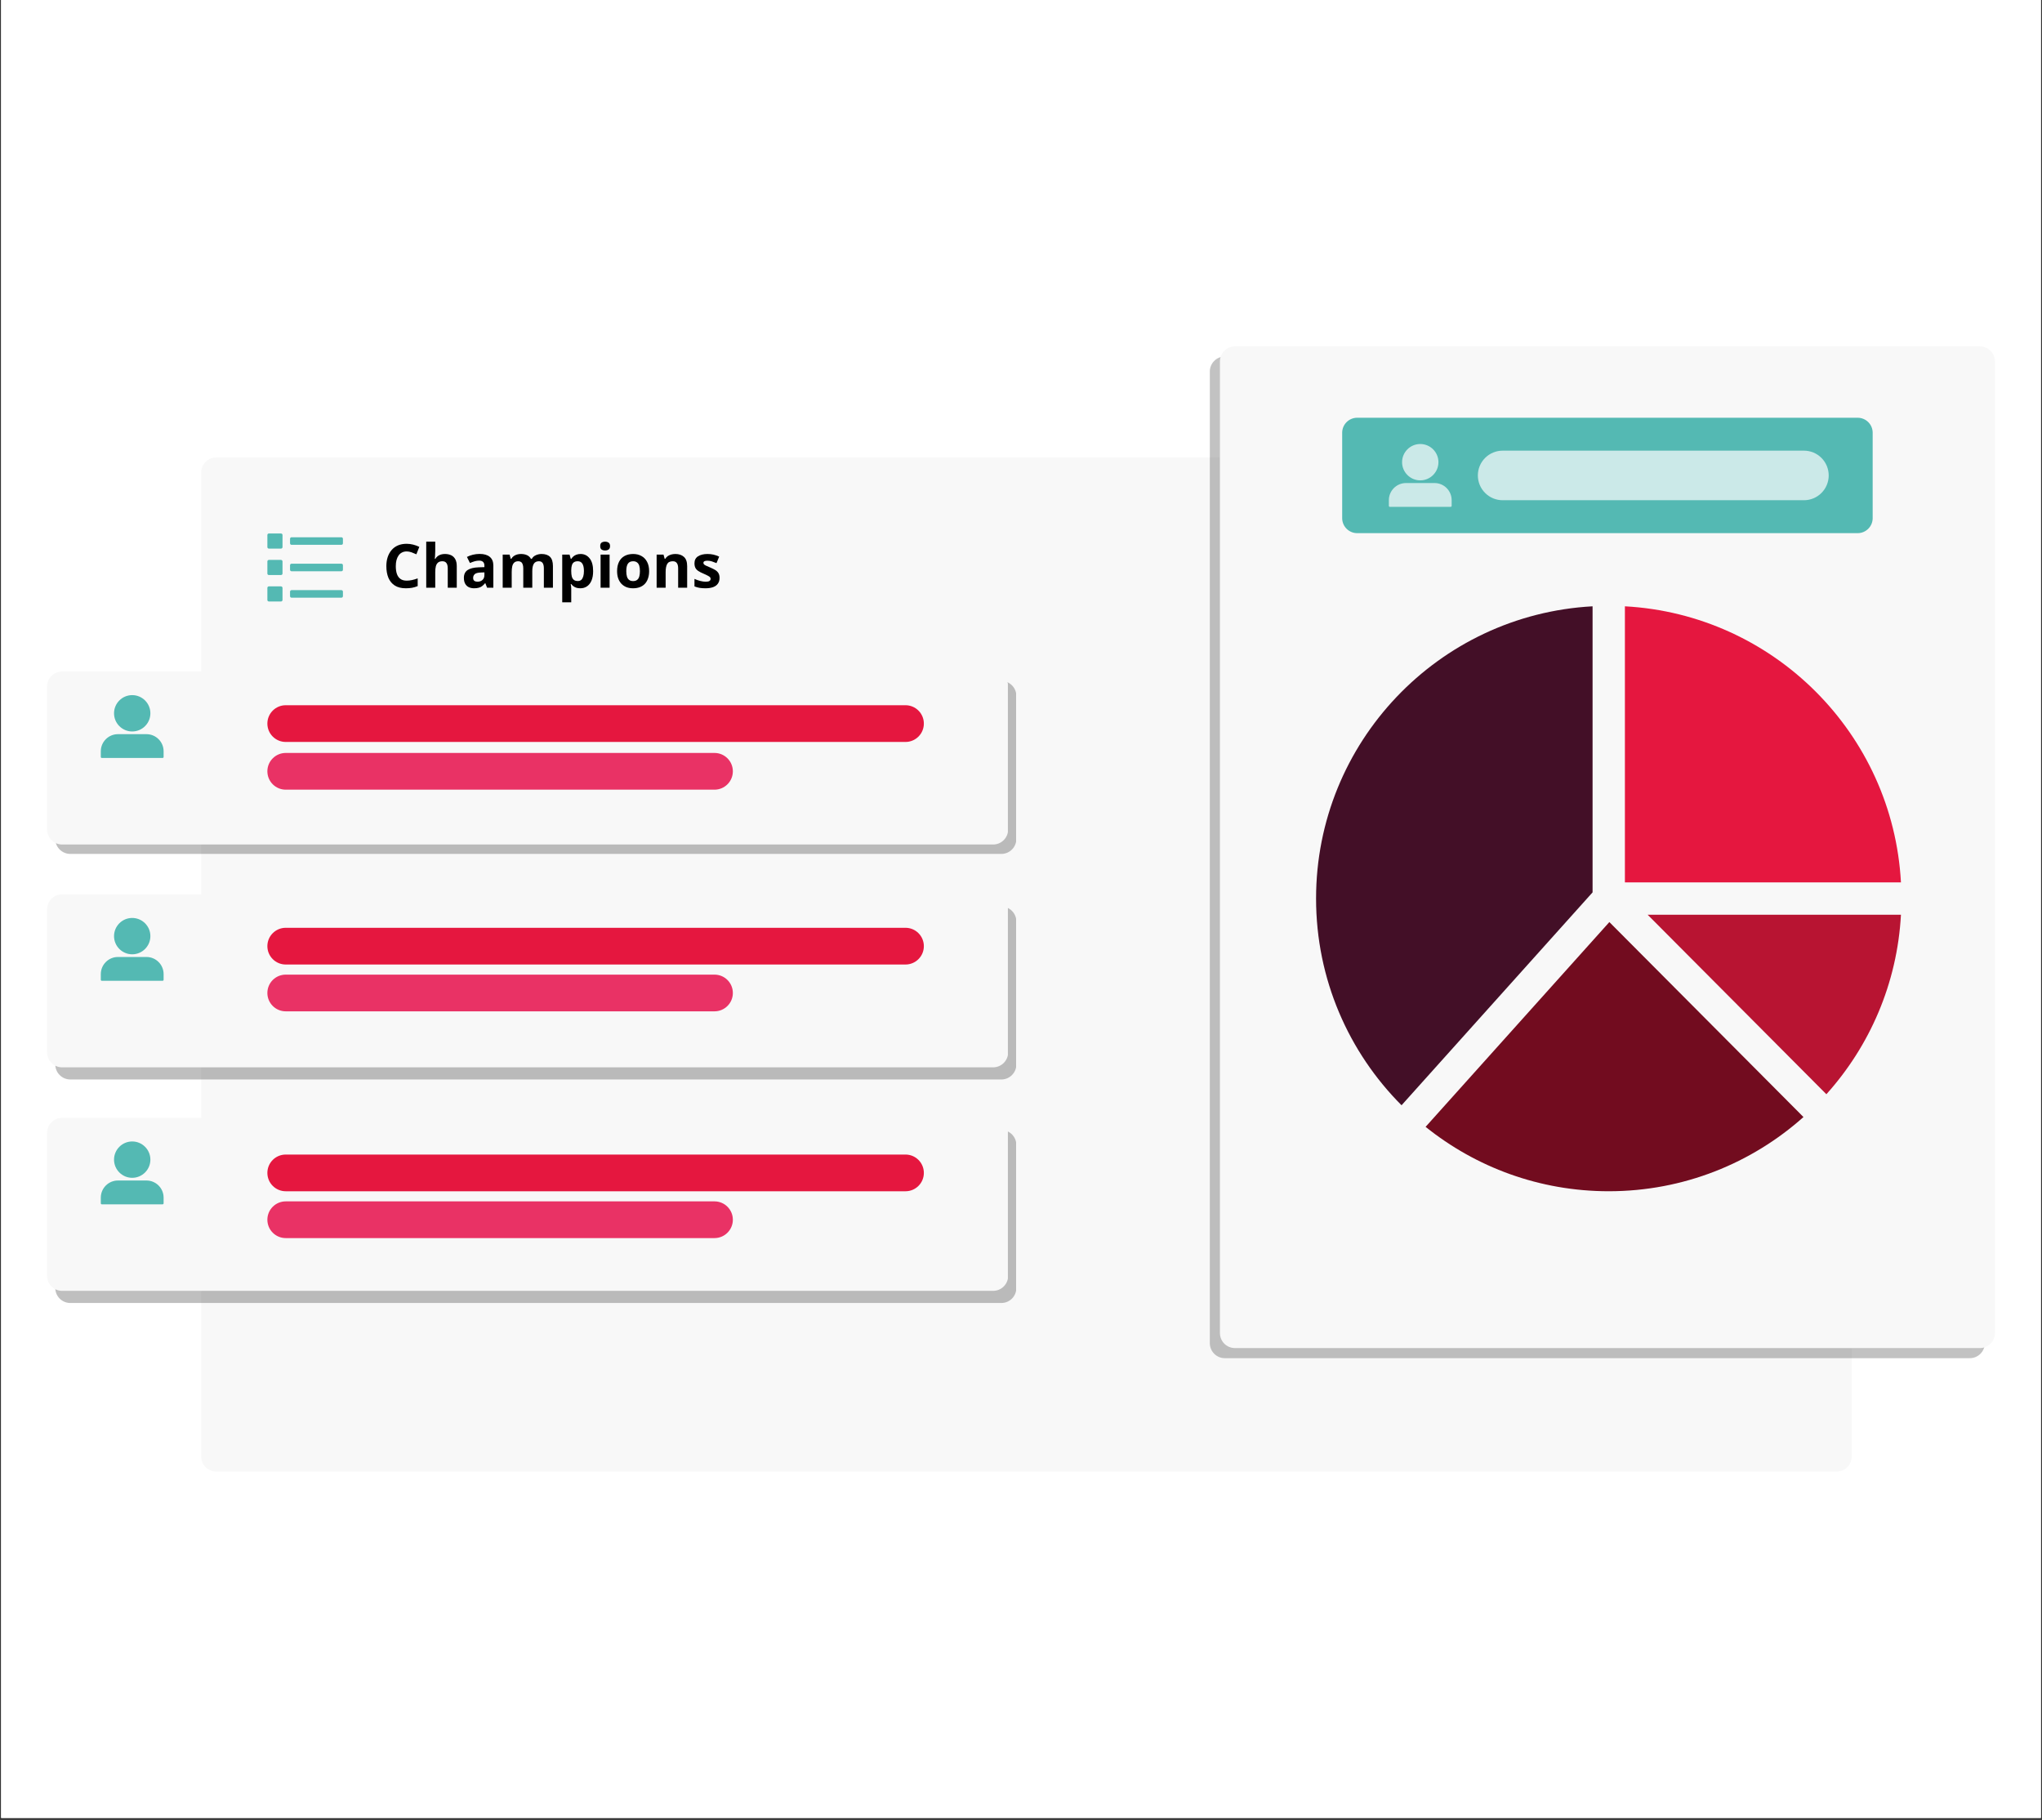 <svg xmlns="http://www.w3.org/2000/svg" xmlns:xlink="http://www.w3.org/1999/xlink" width="680" zoomAndPan="magnify" viewBox="0 0 510 454.5" height="606" preserveAspectRatio="xMidYMid meet" version="1.0"><rect x="0" y="0" width="510" height="454.5" fill="#333333" stroke="none"/><defs><filter x="0%" y="0%" width="100%" height="100%" id="066f4608c5"><feColorMatrix values="0 0 0 0 1 0 0 0 0 1 0 0 0 0 1 0 0 0 1 0" color-interpolation-filters="sRGB"/></filter><g/><clipPath id="da27acbc08"><path d="M 0.281 0 L 509.719 0 L 509.719 454 L 0.281 454 Z M 0.281 0 " clip-rule="nonzero"/></clipPath><clipPath id="c10bacf650"><path d="M 50.25 114.246 L 462.762 114.246 L 462.762 367.492 L 50.25 367.492 Z M 50.25 114.246 " clip-rule="nonzero"/></clipPath><clipPath id="44fd2f2455"><path d="M 53.996 114.246 L 458.727 114.246 C 459.719 114.246 460.672 114.641 461.375 115.344 C 462.078 116.047 462.473 117 462.473 117.992 L 462.473 363.746 C 462.473 364.738 462.078 365.691 461.375 366.395 C 460.672 367.098 459.719 367.492 458.727 367.492 L 53.996 367.492 C 53.004 367.492 52.051 367.098 51.348 366.395 C 50.645 365.691 50.25 364.738 50.25 363.746 L 50.25 117.992 C 50.25 117 50.645 116.047 51.348 115.344 C 52.051 114.641 53.004 114.246 53.996 114.246 Z M 53.996 114.246 " clip-rule="nonzero"/></clipPath><mask id="07e169945d"><g filter="url(#066f4608c5)"><rect x="-51" width="612" fill="#000000" y="-45.45" height="545.4" fill-opacity="0.25"/></g></mask><clipPath id="57c6880f19"><path d="M 0.809 0.195 L 240.945 0.195 L 240.945 43.398 L 0.809 43.398 Z M 0.809 0.195 " clip-rule="nonzero"/></clipPath><clipPath id="4f981ccb72"><path d="M 4.555 0.195 L 237.094 0.195 C 238.086 0.195 239.039 0.594 239.742 1.293 C 240.441 1.996 240.84 2.949 240.84 3.941 L 240.84 39.652 C 240.84 40.645 240.441 41.598 239.742 42.301 C 239.039 43.004 238.086 43.398 237.094 43.398 L 4.555 43.398 C 3.562 43.398 2.609 43.004 1.906 42.301 C 1.203 41.598 0.809 40.645 0.809 39.652 L 0.809 3.941 C 0.809 2.949 1.203 1.996 1.906 1.293 C 2.609 0.594 3.562 0.195 4.555 0.195 Z M 4.555 0.195 " clip-rule="nonzero"/></clipPath><clipPath id="b35a3fd85f"><rect x="0" width="242" y="0" height="44"/></clipPath><mask id="faa4cb4fb9"><g filter="url(#066f4608c5)"><rect x="-51" width="612" fill="#000000" y="-45.45" height="545.4" fill-opacity="0.25"/></g></mask><clipPath id="717f89d2fe"><path d="M 0.809 0.379 L 240.945 0.379 L 240.945 43.578 L 0.809 43.578 Z M 0.809 0.379 " clip-rule="nonzero"/></clipPath><clipPath id="35e218b036"><path d="M 4.555 0.379 L 237.094 0.379 C 238.086 0.379 239.039 0.773 239.742 1.477 C 240.441 2.18 240.84 3.129 240.84 4.125 L 240.84 39.832 C 240.84 40.828 240.441 41.781 239.742 42.48 C 239.039 43.184 238.086 43.578 237.094 43.578 L 4.555 43.578 C 3.562 43.578 2.609 43.184 1.906 42.48 C 1.203 41.781 0.809 40.828 0.809 39.832 L 0.809 4.125 C 0.809 3.129 1.203 2.18 1.906 1.477 C 2.609 0.773 3.562 0.379 4.555 0.379 Z M 4.555 0.379 " clip-rule="nonzero"/></clipPath><clipPath id="e565a96a73"><rect x="0" width="242" y="0" height="44"/></clipPath><mask id="78597fb0db"><g filter="url(#066f4608c5)"><rect x="-51" width="612" fill="#000000" y="-45.45" height="545.4" fill-opacity="0.25"/></g></mask><clipPath id="c9c4514c65"><path d="M 0.809 1.051 L 240.945 1.051 L 240.945 44.25 L 0.809 44.25 Z M 0.809 1.051 " clip-rule="nonzero"/></clipPath><clipPath id="ccc3098c60"><path d="M 4.555 1.051 L 237.094 1.051 C 238.086 1.051 239.039 1.445 239.742 2.148 C 240.441 2.852 240.84 3.801 240.84 4.797 L 240.84 40.504 C 240.84 41.5 240.441 42.453 239.742 43.152 C 239.039 43.855 238.086 44.25 237.094 44.25 L 4.555 44.25 C 3.562 44.25 2.609 43.855 1.906 43.152 C 1.203 42.453 0.809 41.5 0.809 40.504 L 0.809 4.797 C 0.809 3.801 1.203 2.852 1.906 2.148 C 2.609 1.445 3.562 1.051 4.555 1.051 Z M 4.555 1.051 " clip-rule="nonzero"/></clipPath><clipPath id="18fcb3126e"><rect x="0" width="242" y="0" height="45"/></clipPath><mask id="f92b89f73d"><g filter="url(#066f4608c5)"><rect x="-51" width="612" fill="#000000" y="-45.45" height="545.4" fill-opacity="0.24"/></g></mask><clipPath id="bb45d1aa4f"><path d="M 0.16 1.031 L 193.719 1.031 L 193.719 251.293 L 0.16 251.293 Z M 0.16 1.031 " clip-rule="nonzero"/></clipPath><clipPath id="2ea863aedf"><path d="M 3.906 1.031 L 189.973 1.031 C 190.965 1.031 191.918 1.426 192.621 2.129 C 193.324 2.832 193.719 3.785 193.719 4.777 L 193.719 247.434 C 193.719 248.43 193.324 249.383 192.621 250.082 C 191.918 250.785 190.965 251.18 189.973 251.18 L 3.906 251.18 C 2.914 251.18 1.961 250.785 1.258 250.082 C 0.555 249.383 0.16 248.43 0.16 247.434 L 0.16 4.777 C 0.16 3.785 0.555 2.832 1.258 2.129 C 1.961 1.426 2.914 1.031 3.906 1.031 Z M 3.906 1.031 " clip-rule="nonzero"/></clipPath><clipPath id="127f0db3f3"><rect x="0" width="194" y="0" height="252"/></clipPath><clipPath id="62ca27f843"><path d="M 304.684 86.508 L 498.242 86.508 L 498.242 336.77 L 304.684 336.77 Z M 304.684 86.508 " clip-rule="nonzero"/></clipPath><clipPath id="750e05ca1c"><path d="M 308.43 86.508 L 494.496 86.508 C 495.488 86.508 496.441 86.902 497.145 87.605 C 497.848 88.309 498.242 89.262 498.242 90.254 L 498.242 332.91 C 498.242 333.906 497.848 334.859 497.145 335.559 C 496.441 336.262 495.488 336.656 494.496 336.656 L 308.43 336.656 C 307.438 336.656 306.484 336.262 305.781 335.559 C 305.078 334.859 304.684 333.906 304.684 332.91 L 304.684 90.254 C 304.684 89.262 305.078 88.309 305.781 87.605 C 306.484 86.902 307.438 86.508 308.43 86.508 Z M 308.43 86.508 " clip-rule="nonzero"/></clipPath><clipPath id="8576478e68"><path d="M 11.758 223.344 L 251.895 223.344 L 251.895 266.547 L 11.758 266.547 Z M 11.758 223.344 " clip-rule="nonzero"/></clipPath><clipPath id="d1c93f2c29"><path d="M 15.504 223.344 L 248.043 223.344 C 249.035 223.344 249.988 223.738 250.691 224.441 C 251.395 225.145 251.789 226.098 251.789 227.09 L 251.789 262.801 C 251.789 263.793 251.395 264.746 250.691 265.449 C 249.988 266.152 249.035 266.547 248.043 266.547 L 15.504 266.547 C 14.512 266.547 13.559 266.152 12.855 265.449 C 12.152 264.746 11.758 263.793 11.758 262.801 L 11.758 227.09 C 11.758 226.098 12.152 225.145 12.855 224.441 C 13.559 223.738 14.512 223.344 15.504 223.344 Z M 15.504 223.344 " clip-rule="nonzero"/></clipPath><clipPath id="70f22527e0"><path d="M 11.758 279.164 L 251.895 279.164 L 251.895 322.363 L 11.758 322.363 Z M 11.758 279.164 " clip-rule="nonzero"/></clipPath><clipPath id="adabe888a3"><path d="M 15.504 279.164 L 248.043 279.164 C 249.035 279.164 249.988 279.559 250.691 280.262 C 251.395 280.965 251.789 281.918 251.789 282.91 L 251.789 318.621 C 251.789 319.613 251.395 320.566 250.691 321.27 C 249.988 321.969 249.035 322.363 248.043 322.363 L 15.504 322.363 C 14.512 322.363 13.559 321.969 12.855 321.27 C 12.152 320.566 11.758 319.613 11.758 318.621 L 11.758 282.91 C 11.758 281.918 12.152 280.965 12.855 280.262 C 13.559 279.559 14.512 279.164 15.504 279.164 Z M 15.504 279.164 " clip-rule="nonzero"/></clipPath><clipPath id="16697c031b"><path d="M 11.758 167.699 L 251.895 167.699 L 251.895 210.898 L 11.758 210.898 Z M 11.758 167.699 " clip-rule="nonzero"/></clipPath><clipPath id="a020b9c2ff"><path d="M 15.504 167.699 L 248.043 167.699 C 249.035 167.699 249.988 168.094 250.691 168.797 C 251.395 169.496 251.789 170.449 251.789 171.445 L 251.789 207.152 C 251.789 208.148 251.395 209.098 250.691 209.801 C 249.988 210.504 249.035 210.898 248.043 210.898 L 15.504 210.898 C 14.512 210.898 13.559 210.504 12.855 209.801 C 12.152 209.098 11.758 208.148 11.758 207.152 L 11.758 171.445 C 11.758 170.449 12.152 169.496 12.855 168.797 C 13.559 168.094 14.512 167.699 15.504 167.699 Z M 15.504 167.699 " clip-rule="nonzero"/></clipPath><clipPath id="2bc4c4625f"><path d="M 66.777 133.145 L 71 133.145 L 71 138 L 66.777 138 Z M 66.777 133.145 " clip-rule="nonzero"/></clipPath><clipPath id="a6bf14672f"><path d="M 72 134 L 85.508 134 L 85.508 137 L 72 137 Z M 72 134 " clip-rule="nonzero"/></clipPath><clipPath id="0ef2b53d48"><path d="M 66.777 139 L 71 139 L 71 144 L 66.777 144 Z M 66.777 139 " clip-rule="nonzero"/></clipPath><clipPath id="7e4732c92c"><path d="M 72 140 L 85.508 140 L 85.508 143 L 72 143 Z M 72 140 " clip-rule="nonzero"/></clipPath><clipPath id="66376fe9c4"><path d="M 66.777 146.094 L 70.641 146.094 L 70.641 150.211 L 66.777 150.211 Z M 66.777 146.094 " clip-rule="nonzero"/></clipPath><clipPath id="b5b8c9ba0e"><path d="M 72 147 L 85.508 147 L 85.508 150 L 72 150 Z M 72 147 " clip-rule="nonzero"/></clipPath><clipPath id="638ee96b3f"><path d="M 25.168 173.594 L 40.902 173.594 L 40.902 189.328 L 25.168 189.328 Z M 25.168 173.594 " clip-rule="nonzero"/></clipPath><clipPath id="3b8db43258"><path d="M 25.168 229.242 L 40.902 229.242 L 40.902 244.973 L 25.168 244.973 Z M 25.168 229.242 " clip-rule="nonzero"/></clipPath><clipPath id="5b37005b68"><path d="M 25.168 285.059 L 40.902 285.059 L 40.902 300.793 L 25.168 300.793 Z M 25.168 285.059 " clip-rule="nonzero"/></clipPath><clipPath id="5828f85b2c"><path d="M 66.777 176.117 L 230.766 176.117 L 230.766 185.289 L 66.777 185.289 Z M 66.777 176.117 " clip-rule="nonzero"/></clipPath><clipPath id="3a4c0d2a79"><path d="M 71.363 176.117 L 226.152 176.117 C 228.684 176.117 230.738 178.172 230.738 180.703 C 230.738 183.234 228.684 185.289 226.152 185.289 L 71.363 185.289 C 68.832 185.289 66.777 183.234 66.777 180.703 C 66.777 178.172 68.832 176.117 71.363 176.117 Z M 71.363 176.117 " clip-rule="nonzero"/></clipPath><clipPath id="b5aa22c24f"><path d="M 66.777 188.035 L 183.051 188.035 L 183.051 197.207 L 66.777 197.207 Z M 66.777 188.035 " clip-rule="nonzero"/></clipPath><clipPath id="d6629644fe"><path d="M 71.363 188.035 L 178.449 188.035 C 180.98 188.035 183.035 190.09 183.035 192.621 C 183.035 195.152 180.98 197.207 178.449 197.207 L 71.363 197.207 C 68.832 197.207 66.777 195.152 66.777 192.621 C 66.777 190.09 68.832 188.035 71.363 188.035 Z M 71.363 188.035 " clip-rule="nonzero"/></clipPath><clipPath id="69f688db0c"><path d="M 66.777 231.699 L 230.766 231.699 L 230.766 240.871 L 66.777 240.871 Z M 66.777 231.699 " clip-rule="nonzero"/></clipPath><clipPath id="0a0636793c"><path d="M 71.363 231.699 L 226.152 231.699 C 228.684 231.699 230.738 233.754 230.738 236.285 C 230.738 238.816 228.684 240.871 226.152 240.871 L 71.363 240.871 C 68.832 240.871 66.777 238.816 66.777 236.285 C 66.777 233.754 68.832 231.699 71.363 231.699 Z M 71.363 231.699 " clip-rule="nonzero"/></clipPath><clipPath id="61a46d8c59"><path d="M 66.777 243.395 L 183.051 243.395 L 183.051 252.562 L 66.777 252.562 Z M 66.777 243.395 " clip-rule="nonzero"/></clipPath><clipPath id="b3e34fea54"><path d="M 71.363 243.395 L 178.449 243.395 C 180.98 243.395 183.035 245.445 183.035 247.98 C 183.035 250.512 180.98 252.562 178.449 252.562 L 71.363 252.562 C 68.832 252.562 66.777 250.512 66.777 247.98 C 66.777 245.445 68.832 243.395 71.363 243.395 Z M 71.363 243.395 " clip-rule="nonzero"/></clipPath><clipPath id="defbd701b1"><path d="M 66.777 300.02 L 183.051 300.02 L 183.051 309.191 L 66.777 309.191 Z M 66.777 300.02 " clip-rule="nonzero"/></clipPath><clipPath id="a6cbf6a722"><path d="M 71.363 300.02 L 178.449 300.02 C 180.98 300.02 183.035 302.074 183.035 304.605 C 183.035 307.137 180.98 309.191 178.449 309.191 L 71.363 309.191 C 68.832 309.191 66.777 307.137 66.777 304.605 C 66.777 302.074 68.832 300.02 71.363 300.02 Z M 71.363 300.02 " clip-rule="nonzero"/></clipPath><clipPath id="0b47b2f24d"><path d="M 66.777 288.328 L 230.766 288.328 L 230.766 297.496 L 66.777 297.496 Z M 66.777 288.328 " clip-rule="nonzero"/></clipPath><clipPath id="3bb0278510"><path d="M 71.363 288.328 L 226.152 288.328 C 228.684 288.328 230.738 290.379 230.738 292.914 C 230.738 295.445 228.684 297.496 226.152 297.496 L 71.363 297.496 C 68.832 297.496 66.777 295.445 66.777 292.914 C 66.777 290.379 68.832 288.328 71.363 288.328 Z M 71.363 288.328 " clip-rule="nonzero"/></clipPath><clipPath id="391ae79b9e"><path d="M 335.215 104.324 L 467.723 104.324 L 467.723 133.145 L 335.215 133.145 Z M 335.215 104.324 " clip-rule="nonzero"/></clipPath><clipPath id="8269e7e30f"><path d="M 338.961 104.324 L 463.965 104.324 C 464.957 104.324 465.91 104.719 466.613 105.422 C 467.316 106.121 467.711 107.074 467.711 108.07 L 467.711 129.398 C 467.711 130.391 467.316 131.344 466.613 132.047 C 465.91 132.75 464.957 133.145 463.965 133.145 L 338.961 133.145 C 337.969 133.145 337.016 132.75 336.312 132.047 C 335.609 131.344 335.215 130.391 335.215 129.398 L 335.215 108.07 C 335.215 107.074 335.609 106.121 336.312 105.422 C 337.016 104.719 337.969 104.324 338.961 104.324 Z M 338.961 104.324 " clip-rule="nonzero"/></clipPath><clipPath id="3fd4afc821"><path d="M 369.102 112.543 L 456.77 112.543 L 456.77 124.922 L 369.102 124.922 Z M 369.102 112.543 " clip-rule="nonzero"/></clipPath><clipPath id="ecbfb1d566"><path d="M 375.293 112.543 L 450.539 112.543 C 452.184 112.543 453.758 113.195 454.918 114.355 C 456.078 115.516 456.73 117.09 456.73 118.734 C 456.73 120.375 456.078 121.949 454.918 123.109 C 453.758 124.27 452.184 124.922 450.539 124.922 L 375.293 124.922 C 373.652 124.922 372.078 124.27 370.918 123.109 C 369.754 121.949 369.102 120.375 369.102 118.734 C 369.102 117.09 369.754 115.516 370.918 114.355 C 372.078 113.195 373.652 112.543 375.293 112.543 Z M 375.293 112.543 " clip-rule="nonzero"/></clipPath><clipPath id="ffbf77e086"><path d="M 328.695 151.414 L 398 151.414 L 398 277 L 328.695 277 Z M 328.695 151.414 " clip-rule="nonzero"/></clipPath><clipPath id="44befa828b"><path d="M 356 230 L 451 230 L 451 297.504 L 356 297.504 Z M 356 230 " clip-rule="nonzero"/></clipPath><clipPath id="c4358b8ab6"><path d="M 411 228 L 474.785 228 L 474.785 274 L 411 274 Z M 411 228 " clip-rule="nonzero"/></clipPath><clipPath id="40d1b8225c"><path d="M 405 151.414 L 474.785 151.414 L 474.785 221 L 405 221 Z M 405 151.414 " clip-rule="nonzero"/></clipPath><clipPath id="9e93b291f1"><path d="M 346.867 110.883 L 362.602 110.883 L 362.602 126.613 L 346.867 126.613 Z M 346.867 110.883 " clip-rule="nonzero"/></clipPath></defs><g clip-path="url(#da27acbc08)"><path fill="#ffffff" d="M 0.281 0 L 509.719 0 L 509.719 454 L 0.281 454 Z M 0.281 0 " fill-opacity="1" fill-rule="nonzero"/><path fill="#ffffff" d="M 0.281 0 L 509.719 0 L 509.719 454 L 0.281 454 Z M 0.281 0 " fill-opacity="1" fill-rule="nonzero"/></g><g clip-path="url(#c10bacf650)"><g clip-path="url(#44fd2f2455)"><path fill="#f8f8f8" d="M 50.25 114.246 L 462.762 114.246 L 462.762 367.492 L 50.25 367.492 Z M 50.25 114.246 " fill-opacity="1" fill-rule="nonzero"/></g></g><g mask="url(#07e169945d)"><g transform="matrix(1, 0, 0, 1, 13, 282)"><g clip-path="url(#b35a3fd85f)"><g clip-path="url(#57c6880f19)"><g clip-path="url(#4f981ccb72)"><path fill="#000000" d="M 0.809 0.195 L 240.777 0.195 L 240.777 43.398 L 0.809 43.398 Z M 0.809 0.195 " fill-opacity="1" fill-rule="nonzero"/></g></g></g></g></g><g mask="url(#faa4cb4fb9)"><g transform="matrix(1, 0, 0, 1, 13, 226)"><g clip-path="url(#e565a96a73)"><g clip-path="url(#717f89d2fe)"><g clip-path="url(#35e218b036)"><path fill="#000000" d="M 0.809 0.379 L 240.777 0.379 L 240.777 43.578 L 0.809 43.578 Z M 0.809 0.379 " fill-opacity="1" fill-rule="nonzero"/></g></g></g></g></g><g mask="url(#78597fb0db)"><g transform="matrix(1, 0, 0, 1, 13, 169)"><g clip-path="url(#18fcb3126e)"><g clip-path="url(#c9c4514c65)"><g clip-path="url(#ccc3098c60)"><path fill="#000000" d="M 0.809 1.051 L 240.777 1.051 L 240.777 44.25 L 0.809 44.25 Z M 0.809 1.051 " fill-opacity="1" fill-rule="nonzero"/></g></g></g></g></g><g mask="url(#f92b89f73d)"><g transform="matrix(1, 0, 0, 1, 302, 88)"><g clip-path="url(#127f0db3f3)"><g clip-path="url(#bb45d1aa4f)"><g clip-path="url(#2ea863aedf)"><path fill="#000000" d="M 0.16 1.031 L 193.719 1.031 L 193.719 251.293 L 0.16 251.293 Z M 0.16 1.031 " fill-opacity="1" fill-rule="nonzero"/></g></g></g></g></g><g clip-path="url(#62ca27f843)"><g clip-path="url(#750e05ca1c)"><path fill="#f8f8f8" d="M 304.684 86.508 L 498.242 86.508 L 498.242 336.77 L 304.684 336.77 Z M 304.684 86.508 " fill-opacity="1" fill-rule="nonzero"/></g></g><g clip-path="url(#8576478e68)"><g clip-path="url(#d1c93f2c29)"><path fill="#f8f8f8" d="M 11.758 223.344 L 251.727 223.344 L 251.727 266.547 L 11.758 266.547 Z M 11.758 223.344 " fill-opacity="1" fill-rule="nonzero"/></g></g><g clip-path="url(#70f22527e0)"><g clip-path="url(#adabe888a3)"><path fill="#f8f8f8" d="M 11.758 279.164 L 251.727 279.164 L 251.727 322.363 L 11.758 322.363 Z M 11.758 279.164 " fill-opacity="1" fill-rule="nonzero"/></g></g><g clip-path="url(#16697c031b)"><g clip-path="url(#a020b9c2ff)"><path fill="#f8f8f8" d="M 11.758 167.699 L 251.727 167.699 L 251.727 210.898 L 11.758 210.898 Z M 11.758 167.699 " fill-opacity="1" fill-rule="nonzero"/></g></g><g clip-path="url(#2bc4c4625f)"><path fill="#54b9b3" d="M 70.172 133.227 L 67.156 133.227 C 66.945 133.227 66.777 133.395 66.777 133.605 L 66.777 136.625 C 66.777 136.832 66.945 137.004 67.156 137.004 L 70.18 137.004 C 70.387 137.004 70.559 136.832 70.559 136.625 L 70.559 133.605 C 70.551 133.395 70.387 133.227 70.172 133.227 " fill-opacity="1" fill-rule="nonzero"/></g><g clip-path="url(#a6bf14672f)"><path fill="#54b9b3" d="M 85.266 134.172 L 72.816 134.172 C 72.609 134.172 72.441 134.336 72.441 134.547 L 72.441 135.68 C 72.441 135.891 72.605 136.059 72.816 136.059 L 85.27 136.059 C 85.477 136.059 85.648 135.891 85.648 135.68 L 85.648 134.547 C 85.645 134.336 85.477 134.172 85.266 134.172 " fill-opacity="1" fill-rule="nonzero"/></g><g clip-path="url(#0ef2b53d48)"><path fill="#54b9b3" d="M 70.172 139.828 L 67.156 139.828 C 66.949 139.828 66.777 139.996 66.777 140.211 L 66.777 143.227 C 66.777 143.438 66.945 143.605 67.156 143.605 L 70.18 143.605 C 70.387 143.605 70.559 143.438 70.559 143.227 L 70.559 140.211 C 70.551 139.996 70.387 139.828 70.172 139.828 " fill-opacity="1" fill-rule="nonzero"/></g><g clip-path="url(#7e4732c92c)"><path fill="#54b9b3" d="M 85.266 140.773 L 72.816 140.773 C 72.609 140.773 72.441 140.941 72.441 141.152 L 72.441 142.285 C 72.441 142.492 72.605 142.664 72.816 142.664 L 85.27 142.664 C 85.477 142.664 85.648 142.492 85.648 142.285 L 85.648 141.152 C 85.645 140.941 85.477 140.773 85.266 140.773 " fill-opacity="1" fill-rule="nonzero"/></g><g clip-path="url(#66376fe9c4)"><path fill="#54b9b3" d="M 70.172 146.434 L 67.156 146.434 C 66.945 146.434 66.777 146.602 66.777 146.812 L 66.777 149.832 C 66.777 150.039 66.945 150.211 67.156 150.211 L 70.18 150.211 C 70.387 150.211 70.559 150.039 70.559 149.832 L 70.559 146.812 C 70.551 146.602 70.387 146.434 70.172 146.434 " fill-opacity="1" fill-rule="nonzero"/></g><g clip-path="url(#b5b8c9ba0e)"><path fill="#54b9b3" d="M 85.266 147.375 L 72.816 147.375 C 72.609 147.375 72.441 147.543 72.441 147.754 L 72.441 148.883 C 72.441 149.09 72.605 149.262 72.816 149.262 L 85.27 149.262 C 85.477 149.262 85.648 149.09 85.648 148.883 L 85.648 147.75 C 85.645 147.543 85.477 147.375 85.266 147.375 " fill-opacity="1" fill-rule="nonzero"/></g><g clip-path="url(#638ee96b3f)"><path fill="#54b9b3" d="M 40.613 189.289 L 25.426 189.289 C 25.289 189.289 25.176 189.18 25.176 189.043 L 25.176 187.621 C 25.176 185.262 27.098 183.344 29.457 183.344 L 36.582 183.344 C 38.941 183.344 40.863 185.262 40.863 187.621 L 40.863 189.043 C 40.863 189.18 40.75 189.289 40.613 189.289 Z M 33.02 182.672 C 30.516 182.672 28.48 180.637 28.48 178.133 C 28.48 175.629 30.516 173.594 33.02 173.594 C 35.523 173.594 37.559 175.629 37.559 178.133 C 37.559 180.637 35.523 182.672 33.02 182.672 Z M 33.02 182.672 " fill-opacity="1" fill-rule="nonzero"/></g><g clip-path="url(#3b8db43258)"><path fill="#54b9b3" d="M 40.613 244.938 L 25.426 244.938 C 25.289 244.938 25.176 244.824 25.176 244.688 L 25.176 243.27 C 25.176 240.91 27.098 238.988 29.457 238.988 L 36.582 238.988 C 38.941 238.988 40.863 240.91 40.863 243.27 L 40.863 244.688 C 40.863 244.824 40.75 244.938 40.613 244.938 Z M 33.02 238.32 C 30.516 238.32 28.48 236.285 28.48 233.781 C 28.48 231.277 30.516 229.242 33.02 229.242 C 35.523 229.242 37.559 231.277 37.559 233.781 C 37.559 236.285 35.523 238.32 33.02 238.32 Z M 33.02 238.32 " fill-opacity="1" fill-rule="nonzero"/></g><g clip-path="url(#5b37005b68)"><path fill="#54b9b3" d="M 40.613 300.758 L 25.426 300.758 C 25.289 300.758 25.176 300.645 25.176 300.508 L 25.176 299.09 C 25.176 296.727 27.098 294.809 29.457 294.809 L 36.582 294.809 C 38.941 294.809 40.863 296.727 40.863 299.09 L 40.863 300.508 C 40.863 300.645 40.75 300.758 40.613 300.758 Z M 33.02 294.137 C 30.516 294.137 28.48 292.102 28.48 289.598 C 28.48 287.098 30.516 285.059 33.02 285.059 C 35.523 285.059 37.559 287.098 37.559 289.598 C 37.559 292.102 35.523 294.137 33.02 294.137 Z M 33.02 294.137 " fill-opacity="1" fill-rule="nonzero"/></g><g clip-path="url(#5828f85b2c)"><g clip-path="url(#3a4c0d2a79)"><path fill="#e5173f" d="M 66.777 176.117 L 230.73 176.117 L 230.73 185.289 L 66.777 185.289 Z M 66.777 176.117 " fill-opacity="1" fill-rule="nonzero"/></g></g><g clip-path="url(#b5aa22c24f)"><g clip-path="url(#d6629644fe)"><path fill="#e93265" d="M 66.777 188.035 L 183.051 188.035 L 183.051 197.207 L 66.777 197.207 Z M 66.777 188.035 " fill-opacity="1" fill-rule="nonzero"/></g></g><g clip-path="url(#69f688db0c)"><g clip-path="url(#0a0636793c)"><path fill="#e5173f" d="M 66.777 231.699 L 230.73 231.699 L 230.73 240.871 L 66.777 240.871 Z M 66.777 231.699 " fill-opacity="1" fill-rule="nonzero"/></g></g><g clip-path="url(#61a46d8c59)"><g clip-path="url(#b3e34fea54)"><path fill="#e93265" d="M 66.777 243.395 L 183.051 243.395 L 183.051 252.562 L 66.777 252.562 Z M 66.777 243.395 " fill-opacity="1" fill-rule="nonzero"/></g></g><g clip-path="url(#defbd701b1)"><g clip-path="url(#a6cbf6a722)"><path fill="#e93265" d="M 66.777 300.02 L 183.051 300.02 L 183.051 309.191 L 66.777 309.191 Z M 66.777 300.02 " fill-opacity="1" fill-rule="nonzero"/></g></g><g clip-path="url(#0b47b2f24d)"><g clip-path="url(#3bb0278510)"><path fill="#e5173f" d="M 66.777 288.328 L 230.73 288.328 L 230.73 297.496 L 66.777 297.496 Z M 66.777 288.328 " fill-opacity="1" fill-rule="nonzero"/></g></g><g clip-path="url(#391ae79b9e)"><g clip-path="url(#8269e7e30f)"><path fill="#54b9b3" d="M 335.215 104.324 L 467.723 104.324 L 467.723 133.145 L 335.215 133.145 Z M 335.215 104.324 " fill-opacity="1" fill-rule="nonzero"/></g></g><g clip-path="url(#3fd4afc821)"><g clip-path="url(#ecbfb1d566)"><path fill="#cbe9e8" d="M 369.102 112.543 L 456.723 112.543 L 456.723 124.922 L 369.102 124.922 Z M 369.102 112.543 " fill-opacity="1" fill-rule="nonzero"/></g></g><g clip-path="url(#ffbf77e086)"><path fill="#430f27" d="M 397.754 222.852 L 350.043 276.02 C 336.852 262.797 328.695 244.551 328.695 224.398 C 328.695 185.383 359.266 153.512 397.754 151.414 Z M 397.754 222.852 " fill-opacity="1" fill-rule="nonzero"/></g><g clip-path="url(#44befa828b)"><path fill="#720c1f" d="M 401.945 230.27 L 450.426 278.961 C 437.504 290.484 420.469 297.492 401.793 297.492 C 384.477 297.492 368.574 291.469 356.051 281.41 Z M 401.945 230.27 " fill-opacity="1" fill-rule="nonzero"/></g><g clip-path="url(#c4358b8ab6)"><path fill="#b81432" d="M 411.504 228.434 L 474.773 228.434 C 473.836 245.633 466.953 261.25 456.145 273.266 Z M 411.504 228.434 " fill-opacity="1" fill-rule="nonzero"/></g><g clip-path="url(#40d1b8225c)"><path fill="#e5173f" d="M 474.773 220.363 L 405.828 220.363 L 405.828 151.414 C 442.984 153.438 472.75 183.207 474.773 220.363 Z M 474.773 220.363 " fill-opacity="1" fill-rule="nonzero"/></g><g clip-path="url(#9e93b291f1)"><path fill="#cbe9e8" d="M 362.312 126.578 L 347.121 126.578 C 346.984 126.578 346.875 126.465 346.875 126.328 L 346.875 124.91 C 346.875 122.551 348.793 120.629 351.156 120.629 L 358.277 120.629 C 360.641 120.629 362.559 122.551 362.559 124.91 L 362.559 126.328 C 362.559 126.465 362.449 126.578 362.312 126.578 Z M 354.719 119.961 C 352.215 119.961 350.176 117.922 350.176 115.422 C 350.176 112.918 352.215 110.883 354.719 110.883 C 357.219 110.883 359.258 112.918 359.258 115.422 C 359.258 117.922 357.219 119.961 354.719 119.961 Z M 354.719 119.961 " fill-opacity="1" fill-rule="nonzero"/></g><g fill="#000000" fill-opacity="1"><g transform="translate(95.617, 146.771)"><g><path d="M 5.953 -9.062 C 5.516 -9.062 5.125 -8.973 4.781 -8.797 C 4.445 -8.629 4.164 -8.383 3.938 -8.062 C 3.707 -7.738 3.531 -7.348 3.406 -6.891 C 3.289 -6.441 3.234 -5.938 3.234 -5.375 C 3.234 -4.613 3.328 -3.961 3.516 -3.422 C 3.711 -2.879 4.008 -2.469 4.406 -2.188 C 4.801 -1.906 5.316 -1.766 5.953 -1.766 C 6.391 -1.766 6.828 -1.812 7.266 -1.906 C 7.711 -2.008 8.191 -2.148 8.703 -2.328 L 8.703 -0.406 C 8.223 -0.207 7.754 -0.066 7.297 0.016 C 6.836 0.098 6.316 0.141 5.734 0.141 C 4.617 0.141 3.703 -0.086 2.984 -0.547 C 2.273 -1.004 1.742 -1.645 1.391 -2.469 C 1.047 -3.301 0.875 -4.273 0.875 -5.391 C 0.875 -6.203 0.984 -6.945 1.203 -7.625 C 1.43 -8.312 1.758 -8.906 2.188 -9.406 C 2.613 -9.906 3.141 -10.289 3.766 -10.562 C 4.398 -10.832 5.129 -10.969 5.953 -10.969 C 6.484 -10.969 7.02 -10.898 7.562 -10.766 C 8.102 -10.629 8.617 -10.441 9.109 -10.203 L 8.375 -8.344 C 7.969 -8.531 7.562 -8.695 7.156 -8.844 C 6.75 -8.988 6.348 -9.062 5.953 -9.062 Z M 5.953 -9.062 "/></g></g><g transform="translate(105.266, 146.771)"><g><path d="M 3.438 -11.5 L 3.438 -9.156 C 3.438 -8.75 3.422 -8.359 3.391 -7.984 C 3.367 -7.617 3.348 -7.359 3.328 -7.203 L 3.453 -7.203 C 3.629 -7.492 3.836 -7.727 4.078 -7.906 C 4.328 -8.082 4.598 -8.211 4.891 -8.297 C 5.191 -8.379 5.508 -8.422 5.844 -8.422 C 6.445 -8.422 6.969 -8.316 7.406 -8.109 C 7.852 -7.898 8.195 -7.57 8.438 -7.125 C 8.688 -6.676 8.812 -6.098 8.812 -5.391 L 8.812 0 L 6.562 0 L 6.562 -4.828 C 6.562 -5.422 6.453 -5.863 6.234 -6.156 C 6.016 -6.457 5.68 -6.609 5.234 -6.609 C 4.773 -6.609 4.414 -6.504 4.156 -6.297 C 3.895 -6.086 3.707 -5.781 3.594 -5.375 C 3.488 -4.969 3.438 -4.473 3.438 -3.891 L 3.438 0 L 1.188 0 L 1.188 -11.5 Z M 3.438 -11.5 "/></g></g><g transform="translate(115.217, 146.771)"><g><path d="M 4.562 -8.438 C 5.676 -8.438 6.523 -8.191 7.109 -7.703 C 7.703 -7.223 8 -6.488 8 -5.5 L 8 0 L 6.438 0 L 6 -1.125 L 5.938 -1.125 C 5.695 -0.832 5.453 -0.594 5.203 -0.406 C 4.961 -0.219 4.68 -0.082 4.359 0 C 4.035 0.094 3.645 0.141 3.188 0.141 C 2.707 0.141 2.27 0.051 1.875 -0.125 C 1.488 -0.312 1.188 -0.598 0.969 -0.984 C 0.75 -1.379 0.641 -1.875 0.641 -2.469 C 0.641 -3.344 0.945 -3.988 1.562 -4.406 C 2.176 -4.82 3.098 -5.051 4.328 -5.094 L 5.766 -5.141 L 5.766 -5.5 C 5.766 -5.938 5.648 -6.254 5.422 -6.453 C 5.203 -6.66 4.891 -6.766 4.484 -6.766 C 4.078 -6.766 3.68 -6.707 3.297 -6.594 C 2.922 -6.477 2.539 -6.336 2.156 -6.172 L 1.406 -7.688 C 1.844 -7.914 2.332 -8.098 2.875 -8.234 C 3.426 -8.367 3.988 -8.438 4.562 -8.438 Z M 5.766 -3.828 L 4.891 -3.797 C 4.16 -3.773 3.656 -3.645 3.375 -3.406 C 3.094 -3.164 2.953 -2.848 2.953 -2.453 C 2.953 -2.109 3.051 -1.863 3.25 -1.719 C 3.457 -1.57 3.723 -1.5 4.047 -1.5 C 4.523 -1.5 4.93 -1.641 5.266 -1.922 C 5.598 -2.211 5.766 -2.625 5.766 -3.156 Z M 5.766 -3.828 "/></g></g><g transform="translate(124.363, 146.771)"><g><path d="M 10.891 -8.422 C 11.828 -8.422 12.535 -8.18 13.016 -7.703 C 13.492 -7.223 13.734 -6.453 13.734 -5.391 L 13.734 0 L 11.469 0 L 11.469 -4.828 C 11.469 -5.422 11.367 -5.863 11.172 -6.156 C 10.973 -6.457 10.66 -6.609 10.234 -6.609 C 9.641 -6.609 9.211 -6.395 8.953 -5.969 C 8.703 -5.551 8.578 -4.941 8.578 -4.141 L 8.578 0 L 6.328 0 L 6.328 -4.828 C 6.328 -5.223 6.281 -5.551 6.188 -5.812 C 6.102 -6.082 5.969 -6.281 5.781 -6.406 C 5.602 -6.539 5.375 -6.609 5.094 -6.609 C 4.664 -6.609 4.332 -6.504 4.094 -6.297 C 3.852 -6.086 3.68 -5.781 3.578 -5.375 C 3.484 -4.969 3.438 -4.473 3.438 -3.891 L 3.438 0 L 1.188 0 L 1.188 -8.266 L 2.906 -8.266 L 3.203 -7.203 L 3.328 -7.203 C 3.492 -7.492 3.703 -7.727 3.953 -7.906 C 4.211 -8.082 4.492 -8.211 4.797 -8.297 C 5.109 -8.379 5.422 -8.422 5.734 -8.422 C 6.336 -8.422 6.848 -8.32 7.266 -8.125 C 7.691 -7.926 8.02 -7.617 8.25 -7.203 L 8.453 -7.203 C 8.691 -7.629 9.035 -7.938 9.484 -8.125 C 9.941 -8.32 10.41 -8.422 10.891 -8.422 Z M 10.891 -8.422 "/></g></g><g transform="translate(139.231, 146.771)"><g><path d="M 5.781 -8.422 C 6.707 -8.422 7.457 -8.055 8.031 -7.328 C 8.613 -6.609 8.906 -5.547 8.906 -4.141 C 8.906 -3.211 8.77 -2.426 8.5 -1.781 C 8.227 -1.145 7.852 -0.664 7.375 -0.344 C 6.895 -0.02 6.344 0.141 5.719 0.141 C 5.32 0.141 4.977 0.094 4.688 0 C 4.406 -0.102 4.16 -0.234 3.953 -0.391 C 3.754 -0.555 3.582 -0.727 3.438 -0.906 L 3.312 -0.906 C 3.352 -0.707 3.383 -0.504 3.406 -0.297 C 3.426 -0.098 3.438 0.098 3.438 0.297 L 3.438 3.641 L 1.188 3.641 L 1.188 -8.266 L 3.016 -8.266 L 3.328 -7.188 L 3.438 -7.188 C 3.582 -7.414 3.758 -7.625 3.969 -7.812 C 4.188 -8 4.441 -8.145 4.734 -8.25 C 5.035 -8.363 5.383 -8.422 5.781 -8.422 Z M 5.062 -6.609 C 4.664 -6.609 4.348 -6.523 4.109 -6.359 C 3.879 -6.203 3.711 -5.961 3.609 -5.641 C 3.504 -5.316 3.445 -4.906 3.438 -4.406 L 3.438 -4.156 C 3.438 -3.625 3.484 -3.172 3.578 -2.797 C 3.68 -2.43 3.852 -2.148 4.094 -1.953 C 4.332 -1.766 4.664 -1.672 5.094 -1.672 C 5.438 -1.672 5.719 -1.766 5.938 -1.953 C 6.156 -2.148 6.32 -2.438 6.438 -2.812 C 6.551 -3.188 6.609 -3.641 6.609 -4.172 C 6.609 -4.984 6.477 -5.594 6.219 -6 C 5.969 -6.406 5.582 -6.609 5.062 -6.609 Z M 5.062 -6.609 "/></g></g><g transform="translate(148.813, 146.771)"><g><path d="M 3.438 -8.266 L 3.438 0 L 1.188 0 L 1.188 -8.266 Z M 2.312 -11.5 C 2.645 -11.5 2.93 -11.422 3.172 -11.266 C 3.422 -11.109 3.547 -10.82 3.547 -10.406 C 3.547 -9.977 3.422 -9.688 3.172 -9.531 C 2.93 -9.375 2.645 -9.297 2.312 -9.297 C 1.969 -9.297 1.676 -9.375 1.438 -9.531 C 1.207 -9.688 1.094 -9.977 1.094 -10.406 C 1.094 -10.82 1.207 -11.109 1.438 -11.266 C 1.676 -11.422 1.969 -11.5 2.312 -11.5 Z M 2.312 -11.5 "/></g></g><g transform="translate(153.434, 146.771)"><g><path d="M 8.688 -4.141 C 8.688 -3.453 8.594 -2.844 8.406 -2.312 C 8.227 -1.781 7.961 -1.328 7.609 -0.953 C 7.254 -0.586 6.828 -0.312 6.328 -0.125 C 5.836 0.051 5.285 0.141 4.672 0.141 C 4.086 0.141 3.551 0.051 3.062 -0.125 C 2.582 -0.312 2.16 -0.586 1.797 -0.953 C 1.441 -1.328 1.164 -1.781 0.969 -2.312 C 0.781 -2.844 0.688 -3.453 0.688 -4.141 C 0.688 -5.055 0.848 -5.832 1.172 -6.469 C 1.492 -7.113 1.953 -7.598 2.547 -7.922 C 3.148 -8.254 3.867 -8.422 4.703 -8.422 C 5.484 -8.422 6.172 -8.254 6.766 -7.922 C 7.367 -7.598 7.836 -7.113 8.172 -6.469 C 8.516 -5.832 8.688 -5.055 8.688 -4.141 Z M 2.984 -4.141 C 2.984 -3.598 3.039 -3.141 3.156 -2.766 C 3.27 -2.398 3.453 -2.125 3.703 -1.938 C 3.961 -1.75 4.289 -1.656 4.688 -1.656 C 5.094 -1.656 5.422 -1.75 5.672 -1.938 C 5.922 -2.125 6.102 -2.398 6.219 -2.766 C 6.332 -3.141 6.391 -3.598 6.391 -4.141 C 6.391 -4.691 6.332 -5.148 6.219 -5.516 C 6.102 -5.879 5.914 -6.148 5.656 -6.328 C 5.406 -6.516 5.082 -6.609 4.688 -6.609 C 4.082 -6.609 3.645 -6.398 3.375 -5.984 C 3.113 -5.578 2.984 -4.961 2.984 -4.141 Z M 2.984 -4.141 "/></g></g><g transform="translate(162.809, 146.771)"><g><path d="M 5.875 -8.422 C 6.758 -8.422 7.469 -8.18 8 -7.703 C 8.539 -7.223 8.812 -6.453 8.812 -5.391 L 8.812 0 L 6.562 0 L 6.562 -4.828 C 6.562 -5.422 6.453 -5.863 6.234 -6.156 C 6.023 -6.457 5.691 -6.609 5.234 -6.609 C 4.535 -6.609 4.062 -6.375 3.812 -5.906 C 3.562 -5.445 3.438 -4.773 3.438 -3.891 L 3.438 0 L 1.188 0 L 1.188 -8.266 L 2.906 -8.266 L 3.203 -7.203 L 3.328 -7.203 C 3.504 -7.492 3.723 -7.727 3.984 -7.906 C 4.254 -8.082 4.551 -8.211 4.875 -8.297 C 5.195 -8.379 5.531 -8.422 5.875 -8.422 Z M 5.875 -8.422 "/></g></g><g transform="translate(172.76, 146.771)"><g><path d="M 6.953 -2.453 C 6.953 -1.891 6.816 -1.414 6.547 -1.031 C 6.285 -0.645 5.895 -0.352 5.375 -0.156 C 4.852 0.039 4.203 0.141 3.422 0.141 C 2.848 0.141 2.352 0.102 1.938 0.031 C 1.531 -0.039 1.113 -0.16 0.688 -0.328 L 0.688 -2.203 C 1.145 -1.992 1.629 -1.82 2.141 -1.688 C 2.648 -1.562 3.102 -1.5 3.5 -1.5 C 3.938 -1.5 4.25 -1.562 4.438 -1.688 C 4.625 -1.82 4.719 -1.992 4.719 -2.203 C 4.719 -2.348 4.68 -2.473 4.609 -2.578 C 4.535 -2.691 4.367 -2.816 4.109 -2.953 C 3.859 -3.098 3.469 -3.285 2.938 -3.516 C 2.414 -3.734 1.988 -3.953 1.656 -4.172 C 1.32 -4.391 1.078 -4.648 0.922 -4.953 C 0.766 -5.254 0.688 -5.641 0.688 -6.109 C 0.688 -6.879 0.984 -7.457 1.578 -7.844 C 2.172 -8.227 2.961 -8.422 3.953 -8.422 C 4.461 -8.422 4.953 -8.367 5.422 -8.266 C 5.891 -8.16 6.367 -7.992 6.859 -7.766 L 6.188 -6.141 C 5.77 -6.316 5.379 -6.461 5.016 -6.578 C 4.66 -6.691 4.297 -6.75 3.922 -6.75 C 3.586 -6.75 3.336 -6.703 3.172 -6.609 C 3.004 -6.523 2.922 -6.391 2.922 -6.203 C 2.922 -6.078 2.961 -5.961 3.047 -5.859 C 3.129 -5.754 3.297 -5.641 3.547 -5.516 C 3.797 -5.391 4.164 -5.227 4.656 -5.031 C 5.125 -4.832 5.531 -4.629 5.875 -4.422 C 6.219 -4.211 6.484 -3.953 6.672 -3.641 C 6.859 -3.336 6.953 -2.941 6.953 -2.453 Z M 6.953 -2.453 "/></g></g></g></svg>